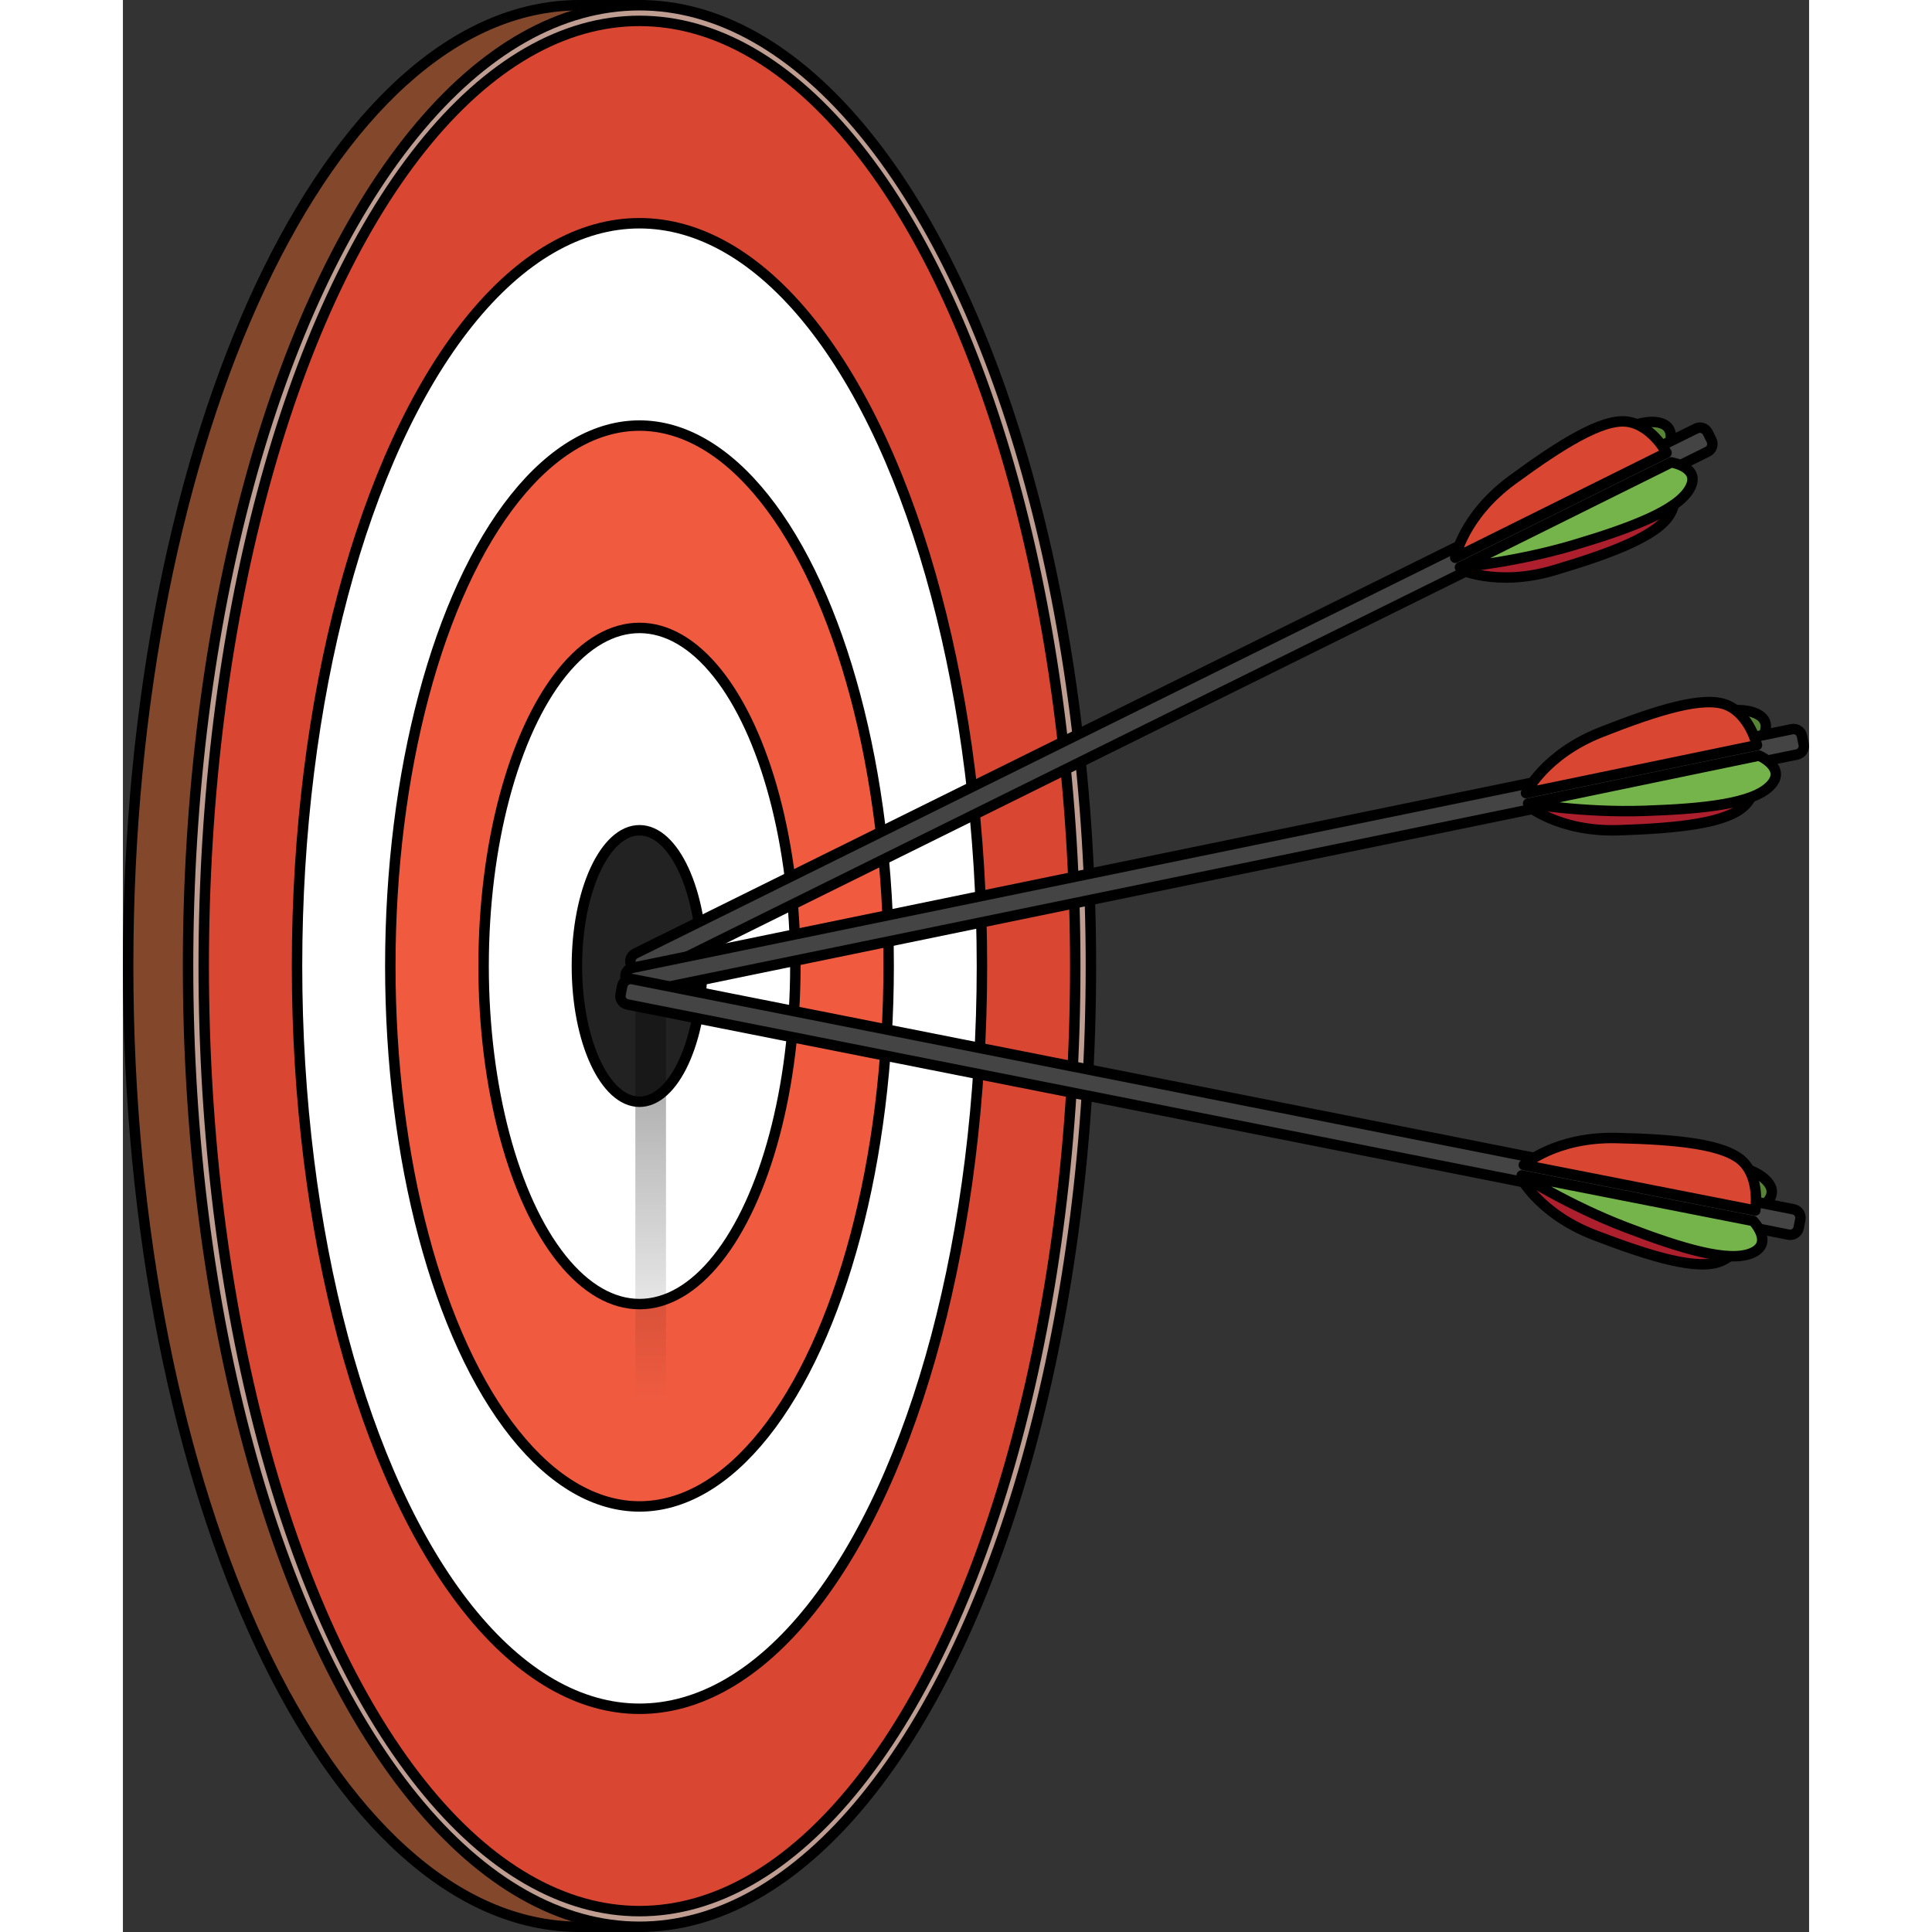 <?xml version="1.0" encoding="utf-8"?>
<!-- Created by: Science Figures, www.sciencefigures.org, Generator: Science Figures Editor -->
<svg version="1.1" id="Camada_1" xmlns="http://www.w3.org/2000/svg" xmlns:xlink="http://www.w3.org/1999/xlink" 
	 width="800px" height="800px" viewBox="0 0 161.423 184.957" enable-background="new 0 0 161.423 184.957"
	 xml:space="preserve">
<rect x="0" y="0" width="161.423" height="184.957" fill="#333333" stroke="none"/>
<g>
	<path fill="#83482C" stroke="#000000" stroke-miterlimit="10" d="M86.933,92.479c0-46.659-16.324-85.198-37.48-91.17V0.5h-5.737
		C19.849,0.5,0.5,41.68,0.5,92.479s19.349,91.979,43.217,91.979h5.737v-0.808C70.609,177.676,86.933,139.137,86.933,92.479z"/>
	<ellipse fill="#BF9D91" stroke="#000000" stroke-miterlimit="10" cx="49.453" cy="92.479" rx="43.217" ry="91.979"/>
	<g>
		<ellipse fill="#D94732" cx="49.453" cy="92.479" rx="41.717" ry="90.479"/>
		<ellipse fill="#FFFFFF" cx="49.453" cy="92.479" rx="32.785" ry="71.108"/>
		<ellipse fill="#F05B40" cx="49.453" cy="92.479" rx="23.854" ry="51.737"/>
		<ellipse fill="#FFFFFF" cx="49.453" cy="92.479" rx="14.923" ry="32.366"/>
		<g>
			<ellipse fill="#222222" cx="49.453" cy="92.479" rx="5.991" ry="12.995"/>
		</g>
		<linearGradient id="SVGID_1_" gradientUnits="userSpaceOnUse" x1="50.525" y1="134.196" x2="50.525" y2="105.103">
			<stop  offset="0" style="stop-color:#000000;stop-opacity:0"/>
			<stop  offset="1" style="stop-color:#000000;stop-opacity:0.3"/>
		</linearGradient>
		<rect x="49.057" y="93.665" fill="url(#SVGID_1_)" width="2.934" height="43.346"/>
	</g>
	<g>
		<ellipse fill="none" stroke="#000000" stroke-miterlimit="10" cx="49.453" cy="92.479" rx="41.717" ry="90.479"/>
		<ellipse fill="none" stroke="#000000" stroke-miterlimit="10" cx="49.453" cy="92.479" rx="32.785" ry="71.108"/>
		<ellipse fill="none" stroke="#000000" stroke-miterlimit="10" cx="49.453" cy="92.479" rx="23.854" ry="51.737"/>
		<ellipse fill="none" stroke="#000000" stroke-miterlimit="10" cx="49.453" cy="92.479" rx="14.923" ry="32.366"/>
		<ellipse fill="none" stroke="#000000" stroke-miterlimit="10" cx="49.453" cy="92.479" rx="5.991" ry="12.995"/>
	</g>
	<g>
		<g>
			<path fill="#AD1F2D" stroke="#000000" stroke-linecap="round" stroke-linejoin="round" stroke-miterlimit="10" d="
				M127.799,54.435c0,0,3.638,1.817,9.239,0.151c5.601-1.667,9.913-3.324,11.087-5.391c1.173-2.067-0.1-4.805-0.1-4.805
				L127.799,54.435z"/>
			<path fill="#578435" stroke="#000000" stroke-linecap="round" stroke-linejoin="round" stroke-miterlimit="10" d="M127.55,53.395
				c0,0,3.57-3.942,8.283-7.398c4.712-3.456,8.639-5.89,10.995-5.576c2.356,0.314,0.948,2.928,0.948,2.928L127.55,53.395z"/>
			<path fill="#444444" stroke="#000000" stroke-linecap="round" stroke-linejoin="round" stroke-miterlimit="10" d="M49.032,93.132
				l-0.367-0.738c-0.203-0.408-0.036-0.902,0.372-1.105l101.572-50.263c0.408-0.202,0.902-0.036,1.105,0.372l0.367,0.738
				c0.203,0.408,0.036,0.902-0.372,1.105L50.137,93.503C49.729,93.706,49.235,93.539,49.032,93.132z"/>
			<path fill="#D94732" stroke="#000000" stroke-linecap="round" stroke-linejoin="round" stroke-miterlimit="10" d="M127.55,53.395
				c0,0,0.75-3.997,5.463-7.453c4.712-3.456,8.639-5.89,10.995-5.576c2.356,0.314,3.768,2.983,3.768,2.983L127.55,53.395z"/>
			<path fill="#75B34B" stroke="#000000" stroke-linecap="round" stroke-linejoin="round" stroke-miterlimit="10" d="M127.999,54.31
				c0,0,5.298-0.463,10.899-2.129c5.601-1.667,9.913-3.324,11.087-5.391c1.173-2.067-1.76-2.525-1.76-2.525L127.999,54.31z"/>
		</g>
		<g>
			<path fill="#AD1F2D" stroke="#000000" stroke-linecap="round" stroke-linejoin="round" stroke-miterlimit="10" d="
				M134.299,76.992c0,0,3.058,2.681,8.899,2.49c5.84-0.191,10.433-0.7,12.092-2.402c1.659-1.702,1.122-4.673,1.122-4.673
				L134.299,76.992z"/>
			<path fill="#578435" stroke="#000000" stroke-linecap="round" stroke-linejoin="round" stroke-miterlimit="10" d="
				M134.321,75.923c0,0,4.454-2.907,9.889-5.054c5.435-2.147,9.851-3.506,12.05-2.604c2.199,0.902,0.174,3.073,0.174,3.073
				L134.321,75.923z"/>
			<path fill="#444444" stroke="#000000" stroke-linecap="round" stroke-linejoin="round" stroke-miterlimit="10" d="M48.291,94.437
				l-0.167-0.807c-0.092-0.446,0.194-0.882,0.64-0.974l111.001-22.847c0.446-0.092,0.882,0.194,0.974,0.64l0.167,0.807
				c0.092,0.446-0.194,0.882-0.64,0.974L49.266,95.077C48.82,95.17,48.384,94.883,48.291,94.437z"/>
			<path fill="#D94732" stroke="#000000" stroke-linecap="round" stroke-linejoin="round" stroke-miterlimit="10" d="
				M134.321,75.923c0,0,1.74-3.676,7.175-5.823c5.435-2.147,9.851-3.506,12.05-2.604c2.199,0.902,2.888,3.842,2.888,3.842
				L134.321,75.923z"/>
			<path fill="#75B34B" stroke="#000000" stroke-linecap="round" stroke-linejoin="round" stroke-miterlimit="10" d="
				M134.524,76.922c0,0,5.242,0.897,11.083,0.706c5.84-0.191,10.433-0.7,12.092-2.402c1.659-1.702-1.062-2.889-1.062-2.889
				L134.524,76.922z"/>
		</g>
		<g>
			<path fill="#AD1F2D" stroke="#000000" stroke-linecap="round" stroke-linejoin="round" stroke-miterlimit="10" d="
				M133.677,112.505c0,0,1.778,3.658,7.234,5.749c5.456,2.091,9.886,3.405,12.076,2.481c2.19-0.924,2.849-3.871,2.849-3.871
				L133.677,112.505z"/>
			<path fill="#578435" stroke="#000000" stroke-linecap="round" stroke-linejoin="round" stroke-miterlimit="10" d="
				M134.113,111.528c0,0,5.233-0.95,11.075-0.819c5.842,0.131,10.439,0.594,12.116,2.278c1.677,1.685-1.032,2.899-1.032,2.899
				L134.113,111.528z"/>
			<path fill="#444444" stroke="#000000" stroke-linecap="round" stroke-linejoin="round" stroke-miterlimit="10" d="M47.643,95.193
				l0.159-0.809c0.088-0.447,0.521-0.738,0.968-0.65l111.164,22.037c0.447,0.088,0.738,0.521,0.65,0.968l-0.159,0.809
				c-0.088,0.447-0.521,0.738-0.968,0.65L48.293,96.16C47.846,96.073,47.555,95.639,47.643,95.193z"/>
			<path fill="#D94732" stroke="#000000" stroke-linecap="round" stroke-linejoin="round" stroke-miterlimit="10" d="
				M134.113,111.528c0,0,3.031-2.712,8.873-2.581c5.842,0.131,10.439,0.594,12.116,2.278c1.677,1.685,1.17,4.662,1.17,4.662
				L134.113,111.528z"/>
			<path fill="#75B34B" stroke="#000000" stroke-linecap="round" stroke-linejoin="round" stroke-miterlimit="10" d="
				M133.912,112.528c0,0,4.483,2.862,9.94,4.953s9.886,3.405,12.076,2.481c2.19-0.924,0.143-3.074,0.143-3.074L133.912,112.528z"/>
		</g>
	</g>
</g>
</svg>